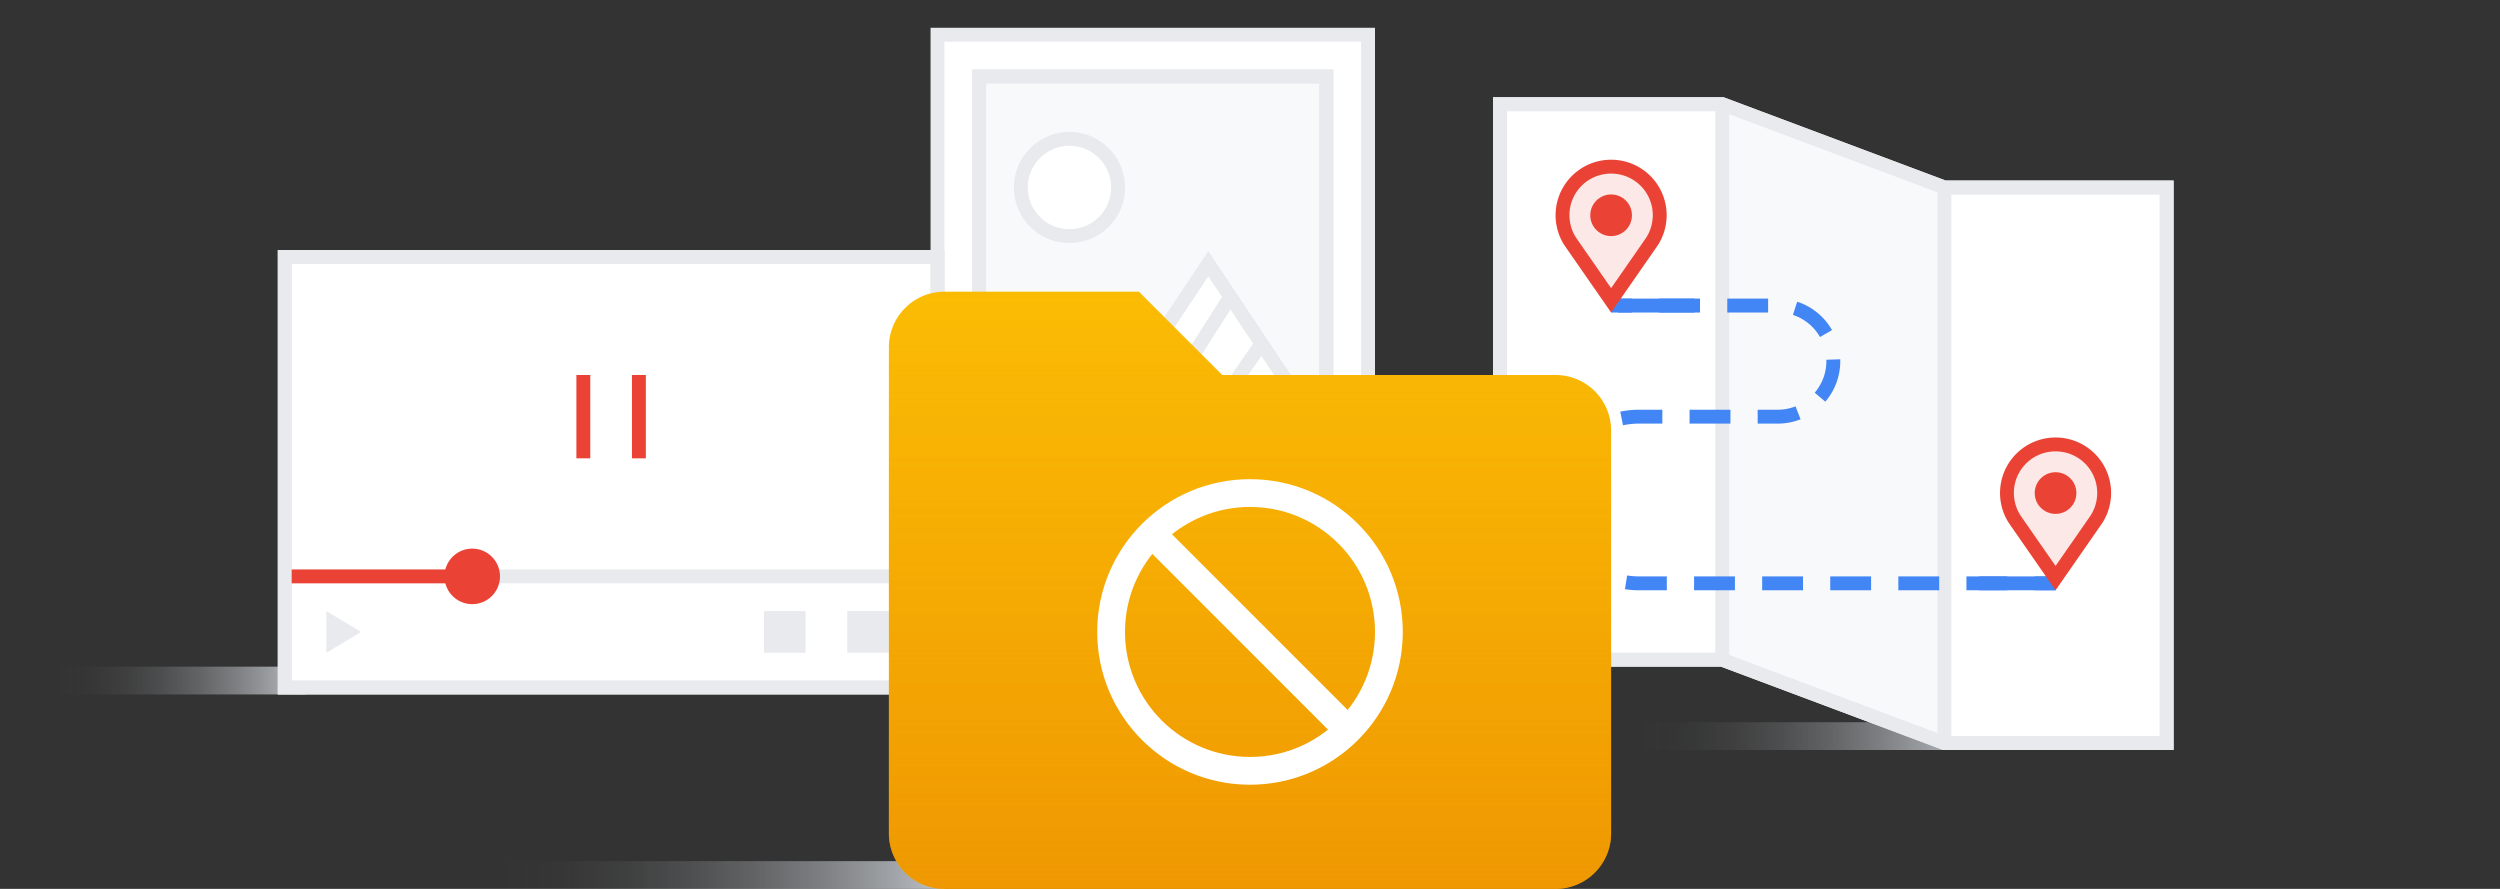 <svg xmlns="http://www.w3.org/2000/svg" xmlns:xlink="http://www.w3.org/1999/xlink" width="360" height="128" viewBox="0 0 360 128"><rect x="0" y="0" width="360" height="128" fill="#333333" stroke="none"/><defs><linearGradient id="linear-gradient" x1="236" y1="106" x2="284" y2="106" gradientUnits="userSpaceOnUse"><stop offset="0" stop-color="#bdc1c6" stop-opacity="0"/><stop offset=".137" stop-color="#bdc1c6" stop-opacity=".021"/><stop offset=".279" stop-color="#bdc1c6" stop-opacity=".084"/><stop offset=".424" stop-color="#bdc1c6" stop-opacity=".189"/><stop offset=".57" stop-color="#bdc1c6" stop-opacity=".336"/><stop offset=".718" stop-color="#bdc1c6" stop-opacity=".525"/><stop offset=".864" stop-color="#bdc1c6" stop-opacity=".753"/><stop offset="1" stop-color="#bdc1c6"/></linearGradient><clipPath id="clip-path"><rect x="140" y="10" width="52" height="60" fill="none"/></clipPath><linearGradient id="linear-gradient-2" x1="8" y1="98" x2="44" y2="98" xlink:href="#linear-gradient"/><linearGradient id="linear-gradient-3" x1="72" y1="126" x2="136" y2="126" xlink:href="#linear-gradient"/><linearGradient id="linear-gradient-4" x1="180" y1="128" x2="180" y2="42" gradientUnits="userSpaceOnUse"><stop offset="0" stop-color="#e37400"/><stop offset="1" stop-color="#e37400" stop-opacity="0"/></linearGradient></defs><g style="isolation: isolate"><g id="Content"><g><rect x="236" y="104" width="48" height="4" fill="url(#linear-gradient)" style="mix-blend-mode: multiply"/><g><polygon points="280 27 248 15 216 15 216 95 248 95 280 107 312 107 312 27 280 27" fill="#fff" stroke="#e8eaed" stroke-miterlimit="10" stroke-width="2"/><polygon points="280 107 248 95 248 15 280 27 280 107" fill="#f8f9fa"/><line x1="248" y1="15" x2="248" y2="95" fill="#fff" stroke="#e8eaed" stroke-miterlimit="10" stroke-width="2"/><line x1="280" y1="27" x2="280" y2="107" fill="#fff" stroke="#e8eaed" stroke-miterlimit="10" stroke-width="2"/><polygon points="280 27 248 15 216 15 216 95 248 95 280 107 312 107 312 27 280 27" fill="none" stroke="#e8eaed" stroke-miterlimit="10" stroke-width="2"/><g><g><line x1="232" y1="44" x2="235" y2="44" fill="none" stroke="#4285f4" stroke-linejoin="round" stroke-width="2"/><path d="M238.922 44H256a8 8 0 018 8h0a8 8 0 01-8 8H236a12 12 0 00-12 12h0a12 12 0 0012 12h55.039" fill="none" stroke="#4285f4" stroke-linejoin="round" stroke-width="2" stroke-dasharray="5.883 3.922"/><line x1="293" y1="84" x2="296" y2="84" fill="none" stroke="#4285f4" stroke-linejoin="round" stroke-width="2"/></g><line x1="233" y1="44" x2="244" y2="44" fill="none" stroke="#4285f4" stroke-linejoin="round" stroke-width="2"/><g><g><path d="M226.383 35.164l-.343-.506a6.857 6.857.0 01-.859-2.101 7 7 0 1113.639.0 6.896 6.896.0 01-.88 2.132l-.329.484L232 43.248z" fill="#fce8e6"/><path d="M232 25a5.98 5.98.0 015.845 7.335A5.935 5.935.0 01237.11 34.13l-.314.463L232 41.495l-4.783-6.884L226.89 34.13a5.936 5.936.0 01-.735-1.795A5.98 5.98.0 01232 25m0-2a7.993 7.993.0 00-6.788 12.218l.35.516L232 45l6.438-9.266.35-.516A7.989 7.989.0 00232 23z" fill="#ea4335"/></g><circle cx="232" cy="31" r="3" fill="#ea4335"/></g><line x1="285" y1="84" x2="296" y2="84" fill="none" stroke="#4285f4" stroke-linejoin="round" stroke-width="2"/><g><g><path d="M290.383 75.164l-.343-.507a6.864 6.864.0 01-.859-2.102 7 7 0 1113.639.0 6.895 6.895.0 01-.88 2.133l-.329.485L296 83.248z" fill="#fce8e6"/><path d="M296 65a5.98 5.98.0 015.845 7.335A5.937 5.937.0 01301.11 74.13l-.314.463L296 81.495l-4.783-6.884L290.89 74.13a5.934 5.934.0 01-.735-1.795A5.98 5.98.0 01296 65m0-2a7.993 7.993.0 00-6.788 12.218l.35.516L296 85l6.438-9.266.35-.516A7.989 7.989.0 00296 63z" fill="#ea4335"/></g><circle cx="296" cy="71" r="3" fill="#ea4335"/></g></g></g><g><g><rect x="135" y="5" width="62" height="74" fill="#fff"/><path d="M196 6V78H136V6h60m2-2H134V80h64V4z" fill="#e8eaed"/></g><g><rect x="141" y="11" width="50" height="58" fill="#f8f9fa"/><path d="M190 12V68H142V12h48m2-2H140V70h52V10z" fill="#e8eaed"/></g><g clip-path="url(#clip-path)"><g><polygon points="131.869 83 154 49.803 176.131 83 131.869 83" fill="#f8f9fa"/><path d="M154 51.605 174.263 82H133.737L154 51.605M154 48 130 84h48L154 48z" fill="#e8eaed"/></g><g><polygon points="150 74 174 38 198 74 150 74" fill="#f8f9fa" stroke="#e8eaed" stroke-miterlimit="10" stroke-width="2"/><path d="M168.172 54A6.828 6.828.0 01173 56a6.828 6.828.0 004.828 2h9.505L174 38 163.333 54z" fill="#fff" stroke="#e8eaed" stroke-miterlimit="10" stroke-width="2"/><path d="M163 54h5.172A6.828 6.828.0 01173 56h0a6.828 6.828.0 004.828 2H187" fill="#fff" stroke="#e8eaed" stroke-miterlimit="10" stroke-width="2"/><line x1="177" y1="43" x2="170" y2="54" fill="#fff" stroke="#e8eaed" stroke-miterlimit="10" stroke-width="2"/><line x1="182" y1="49" x2="175.644" y2="58.136" fill="#fff" stroke="#e8eaed" stroke-miterlimit="10" stroke-width="2"/></g><path d="M190 12V68H142V12h48m2-2H140V70h52V10z" fill="#e8eaed"/><g><circle cx="154" cy="27" r="7" fill="#fff"/><path d="M154 21a6 6 0 11-6 6 6.007 6.007.0 016-6m0-2a8 8 0 108 8 8 8 0 00-8-8z" fill="#e8eaed"/></g></g></g><rect x="8" y="96" width="36" height="4" fill="url(#linear-gradient-2)" style="mix-blend-mode: multiply"/><g><g><rect x="41" y="37" width="94" height="62" fill="#fff"/><path d="M134 38V98H42V38h92m2-2H40v64h96V36z" fill="#e8eaed"/></g><g><line x1="41" y1="83" x2="68" y2="83" fill="none" stroke="#ea4335" stroke-miterlimit="10" stroke-width="2"/><line x1="68" y1="83" x2="135" y2="83" fill="#f8f9fa" stroke="#e8eaed" stroke-miterlimit="10" stroke-width="2"/><circle cx="68" cy="83" r="4" fill="#ea4335"/></g><rect x="122" y="88" width="6" height="6" fill="#e8eaed"/><rect x="110" y="88" width="6" height="6" fill="#e8eaed"/><path d="M134 38V98H42V38h92m2-2H40v64h96V36z" fill="#e8eaed"/><g><line x1="84" y1="54" x2="84" y2="66" fill="none" stroke="#ea4335" stroke-miterlimit="10" stroke-width="2"/><line x1="92" y1="54" x2="92" y2="66" fill="none" stroke="#ea4335" stroke-miterlimit="10" stroke-width="2"/></g><polygon points="52 91 47 94 47 88 52 91 52 91" fill="#e8eaed"/></g><rect x="72" y="124" width="64" height="4" fill="url(#linear-gradient-3)" style="mix-blend-mode: multiply"/><g><path d="M176 54 164 42H136a8 8 0 00-8 8v70a8 8 0 008 8h88a8 8 0 008-8V62a8 8 0 00-8-8z" fill="#fbbc04"/><path d="M176 54 164 42H136a8 8 0 00-8 8v70a8 8 0 008 8h88a8 8 0 008-8V62a8 8 0 00-8-8z" opacity=".5" fill="url(#linear-gradient-4)" style="mix-blend-mode: multiply"/><g><circle cx="180" cy="91" r="20" fill="none" stroke="#fff" stroke-miterlimit="10" stroke-width="4"/><line x1="165.858" y1="76.858" x2="194.142" y2="105.142" fill="none" stroke="#fff" stroke-miterlimit="10" stroke-width="4"/></g></g><rect width="360" height="128" fill="none"/></g></g></g></svg>